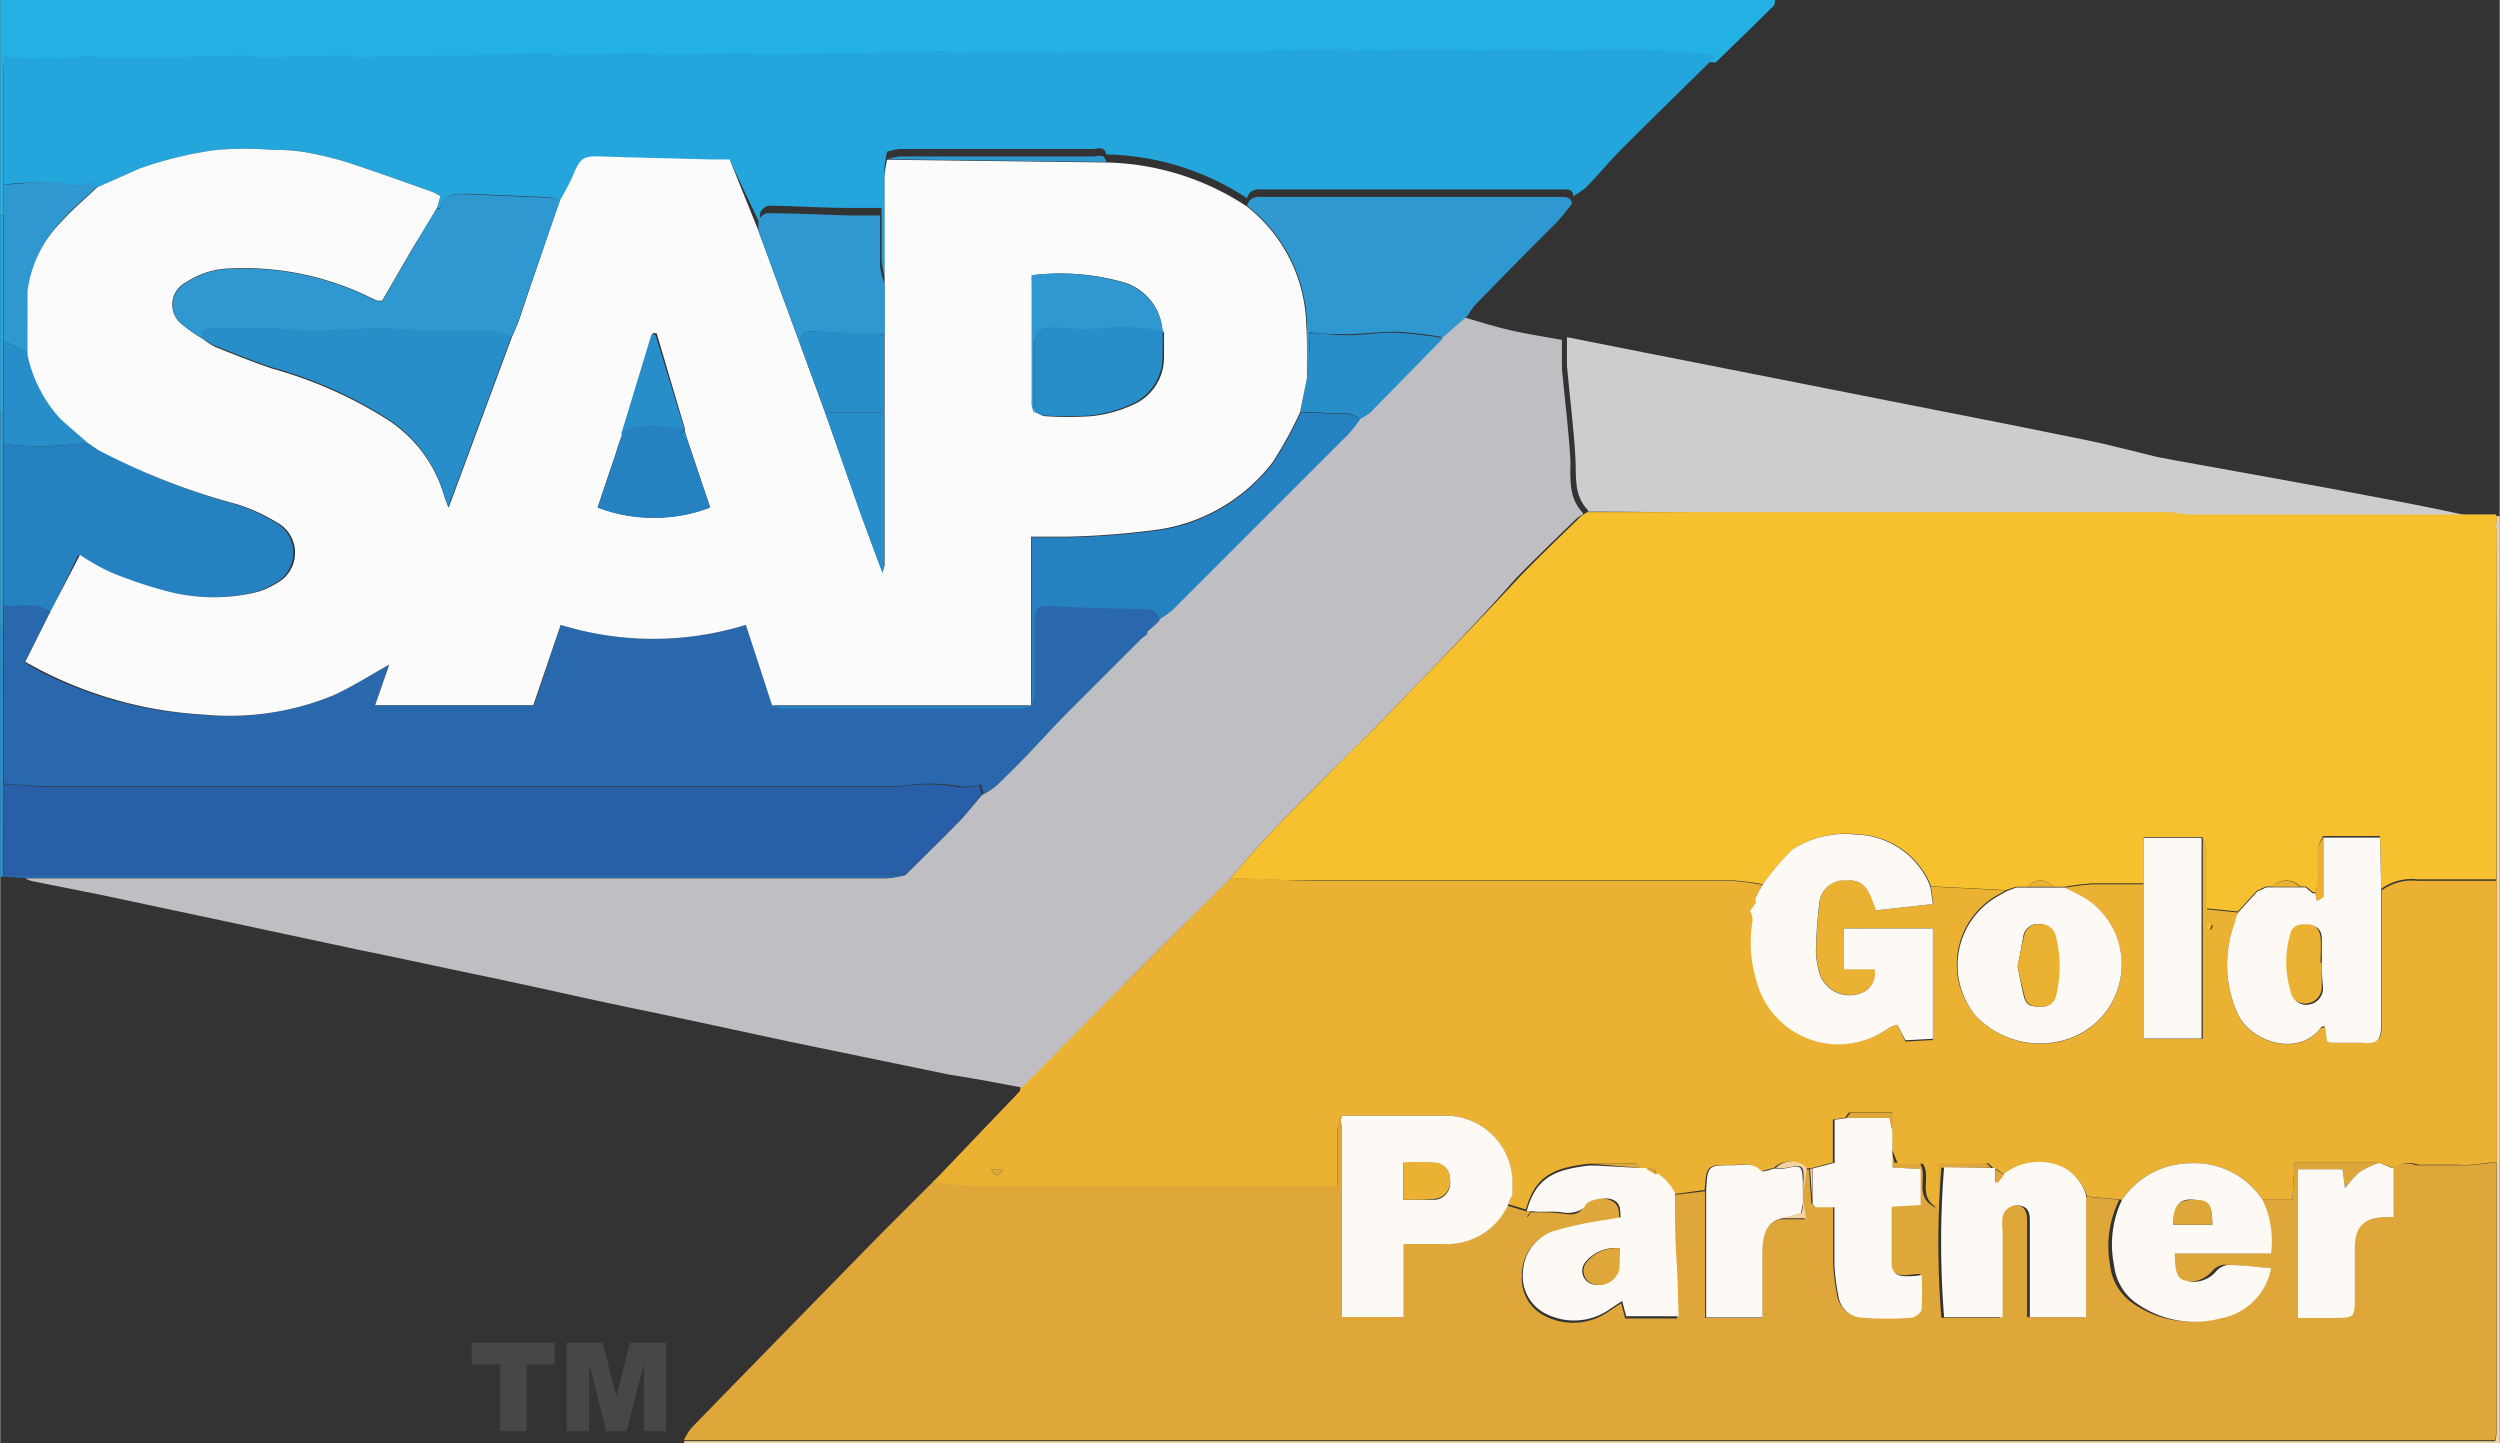 <svg xmlns="http://www.w3.org/2000/svg" width="35.28mm" height="20.37mm" viewBox="0 0 100 57.75">
  <rect x="0" y="0" width="100" height="57.75" fill="#333333" stroke="none"/>
  <g id="Capa_2" data-name="Capa 2">
    <g id="Capa_1-2" data-name="Capa 1">
      <g>
        <g>
          <path d="M71,0c0,.09,0,.22-.1.28-.75.75-1.51,1.48-2.27,2.22l-3.14-.24c-.06,0-.13,0-.19,0l-3.19.06c-.06,0-.12-.06-.18-.06s-.41,0-.61,0l-3.2.07S58,2.3,58,2.29h-.62l-3.19.08c-.08,0-.16-.08-.24-.08a5,5,0,0,0-.55,0l-3.2.09s-.11,0-.17,0l-.68,0-3.19.06c-.06,0-.12-.06-.18-.06s-.41,0-.61,0l-3.2.07c-.06,0-.11-.06-.17-.07h-.62l-3.19.08c-.08,0-.16-.08-.24-.08a5,5,0,0,0-.55,0l-3.2.09c-.06,0-.11,0-.17,0l-.68,0-3.19.06c-.06,0-.12-.06-.18-.06s-.41,0-.61,0l-3.2.07c-.06,0-.11-.06-.17-.07h-.62l-3.19.08c-.08,0-.16-.08-.24-.08a5.19,5.19,0,0,0-.56,0l-3.19.09c-.06,0-.12,0-.17,0l-.68,0-3.19.06c-.06,0-.12-.06-.18-.06s-.41,0-.61,0l-3.2.07c-.06,0-.11-.06-.17-.07H9.33l-3.19.08s-.08,0-.12,0H4a2.68,2.68,0,0,0-.55-.05,15.36,15.36,0,0,1-3.32,0V8.62H0V0Z" style="fill: #23b0e3"/>
          <path d="M99.86,20.65l.14,0V57.75H27.37a.1.1,0,0,1,0-.09c.27,0,.54,0,.81,0H99.82a1.73,1.73,0,0,0,.05-.31c0-3.6,0-7.21,0-10.81V35.25c0-2.25,0-4.49,0-6.74C99.87,25.89,99.86,23.27,99.86,20.65Z" style="fill: #f2d4a3"/>
          <path d="M.13,35.08l-.13,0V25H.12V35S.13,35.05.13,35.08Z" style="fill: #278eca"/>
          <path d="M.12,25H0V16.5H.12V25Z" style="fill: #2f98d1"/>
          <path d="M.12,16.5H0V8.62H.12V16.5Z" style="fill: #24a5dc"/>
          <path d="M99.86,46.5c0,3.6,0,7.21,0,10.81a1.73,1.73,0,0,1-.05.31H28.16c-.27,0-.54,0-.81,0a2.48,2.48,0,0,1,.31-.5q3.77-3.87,7.54-7.72l2.1-2.1c.65,0,1.29.15,1.93.15,4.54,0,9.07,0,13.6,0,.2,0,.4,0,.67,0,0-.78,0-1.53,0-2.27a2.38,2.38,0,0,1,.15-.55c0,.11,0,.21,0,.31v7.3c0,.14,0,.28,0,.43h2.46V51.2c0-.47,0-.93,0-1.44h1.54a2.7,2.7,0,0,0,2.63-1.53l.73.22h0l.1.25.12-.2c.41,0,.84,0,1.24.05s.67.1.9-.3.8-.35,1.09-.21.32.39.3.7l-.56.1a14.79,14.79,0,0,0-2,.42A1.79,1.79,0,0,0,60.88,51a1.67,1.67,0,0,0,1,1.69,2.48,2.48,0,0,0,2.54-.27l.43-.28.16.61h2.08c0-.8-.07-1.56-.09-2.32s0-1.75-.06-2.62l1.27-.15v5.07h2.28v-.64c0-.69,0-1.38,0-2.06,0-.52.1-1.05.71-1.25h1l-.1-.63v-.47l.1-.89.17,0,.09,1.35h0l.12.12.75,0c0,.8,0,1.53,0,2.25a8.12,8.12,0,0,0,.16,1.29,1,1,0,0,0,1,.88,12.29,12.29,0,0,0,1.92,0c.15,0,.4-.21.41-.34a12.41,12.41,0,0,0,0-1.37c-.27,0-.46.05-.64.05-.34,0-.56-.16-.56-.52,0-.74,0-1.48,0-2.26l1.16-.07V46.77l-1.13-.06V46l.14.52h1c.37.55-.27,1.34.63,1.79V46.5c.7,0,1.32,0,1.94,0,.1,0,.2.15.3.22h-2a37.79,37.79,0,0,0,0,6H80V49.25a2.5,2.5,0,0,1,0-.55.57.57,0,0,1,.64-.47c.37,0,.44.28.45.56,0,1.07,0,2.13,0,3.19,0,.24,0,.48,0,.72h2.29V47.87l1.4.13a4.14,4.14,0,0,0-.37,2.61,2.13,2.13,0,0,0,1,1.59,4,4,0,0,0,3.28.53,2.49,2.49,0,0,0,2-2c-.57-.05-1.15-.12-1.73-.13a.74.74,0,0,0-.48.27,1.17,1.17,0,0,1-1.23.35c-.34-.12-.46-.41-.41-1.08h3.87A3.82,3.82,0,0,0,90.51,48h1.2l.08-1.48h3.38a4.29,4.29,0,0,0-.78.37,4,4,0,0,0-.58.66l-.1-.77H91.92v5.95h1.29c.9,0,.9,0,.9-.86,0-.67,0-1.34,0-2,0-.87.44-1.23,1.31-1.18h.24a.43.43,0,0,0,0-.13l0-1.81a1.1,1.1,0,0,1,1-.13c.07,0,.17,0,.25,0h1.21c.21,0,.42,0,.62,0S99.53,46.54,99.86,46.5Z" style="fill: #dfa639"/>
          <path d="M95.17,46.52H91.79L91.71,48h-1.2a3.27,3.27,0,0,0-2.9-1.46A3.33,3.33,0,0,0,84.89,48l-1.4-.13a1.9,1.9,0,0,0-1-1.15,2.3,2.3,0,0,0-2.28.3l-.35-.26s0,0-.07,0-.2-.22-.3-.22c-.62,0-1.24,0-1.94,0v1.81c-.9-.45-.26-1.24-.63-1.79h-1L75.69,46v-.78l0-.71c-.61,0-1.16,0-1.7,0-.06,0-.12.13-.18.21l-.49.07v1.72l-.88.23-.08,0-.17,0a.86.86,0,0,0-1.24,0c-.19,0-.49.17-.56.09-.34-.35-.74-.21-1.12-.22-1,0-1,0-1.08,1L67,47.77h0l-.14-.25h0l-.13-.15-.1-.12L66.34,47a.1.1,0,0,1-.09,0c0-.29-.22-.24-.4-.23l-.23,0c-.05-.07-.11-.21-.16-.21-.56,0-1.13,0-1.69,0l-.23,0c-1.4.17-2.13.48-2.5,1.83l-.73-.22L60.4,48l.09-.18c0-.15,0-.29,0-.43a2.68,2.68,0,0,0-2.84-2.75c-1.33,0-2.65,0-4,0a2.38,2.38,0,0,0-.15.55c0,.74,0,1.49,0,2.27-.27,0-.47,0-.67,0-4.53,0-9.06,0-13.6,0-.64,0-1.28-.1-1.93-.15a.18.18,0,0,1,.08-.09l.12-.12.13-.13.12-.13,3-3.14c.05,0,.05-.15.08-.22L45,39.33c1.4-1.41,2.81-2.8,4.21-4.2,1.14,0,2.27.11,3.41.11,5.53,0,11,0,16.58,0a9.14,9.14,0,0,1,1.28.16l-.13.33-.09.18,0,.2-.22.31a.94.94,0,0,1,.1.38,5.15,5.15,0,0,0,.13,2.34,3.4,3.4,0,0,0,5.27,2A1.14,1.14,0,0,1,75.9,41l.32.67,1.1-.06V37.15H73.75v1.62H75a.84.84,0,0,1-.51.94,1.27,1.27,0,0,1-1.75-1,3.21,3.21,0,0,1-.09-.61,18.82,18.82,0,0,1,.14-2,1,1,0,0,1,1-.89c.61,0,.86.15,1.11.78l.17.43,2.27-.25-.1-.7,3,.15-.47.27A3.18,3.18,0,0,0,79,40.6a3.54,3.54,0,0,0,3.89.92A3.14,3.14,0,0,0,83.49,36c-.29-.18-.6-.32-.9-.48a10,10,0,0,1,1.1-.14c.69,0,1.37,0,2.06,0v6.18h2.37v-.74c0-1.78,0-3.57,0-5.36,0-.64,0-1.28,0-1.93a2.26,2.26,0,0,1,.17.6c0,.78,0,1.55,0,2.25l1.25.13c0,.12-.09.23-.12.35a4.78,4.78,0,0,0,.13,3.78c.58,1.11,2.43,1.64,3.29.49,0,0,.11,0,.16-.06l.11.59a.87.87,0,0,0,.15.06c.4,0,.8,0,1.19,0,.65,0,.84,0,.83-.85,0-1.75,0-3.5,0-5.25a2.07,2.07,0,0,1,1.43-.38c1.06,0,2.11,0,3.17,0V46.5c-.33,0-.66.08-1,.1s-.41,0-.62,0H97c-.08,0-.18,0-.25,0a1.1,1.1,0,0,0-1,.13Zm-55.53.28c.23.3.23.3.47,0Zm48.69-9.94a.76.76,0,0,0,0,.25s.07.06.11.09a.48.48,0,0,0,.08-.18S88.41,37,88.33,36.86Z" style="fill: #eab133"/>
          <path d="M49.22,35.13c-1.4,1.4-2.81,2.79-4.21,4.2l-4.14,4.18C39.92,43.33,39,43.15,38,43l-6.45-1.33c-2-.43-4.06-.88-6.09-1.3S21.23,39.44,19.1,39c-1.59-.33-3.17-.68-4.76-1L9.1,36.88,4.16,35.83l-2.9-.58A1.36,1.36,0,0,1,1,35.14l.75,0H35.45a3.9,3.9,0,0,0,.76-.13c.72-.71,1.44-1.42,2.15-2.14.32-.34.61-.71.91-1.06a3.56,3.56,0,0,0,.5-.32c.47-.45.92-.9,1.37-1.37s1-1.05,1.48-1.56l3-3,.2-.15a.19.19,0,0,0,0-.1l.2-.16,0,0,.23-.22a.19.19,0,0,0,0-.1,3.64,3.64,0,0,0,.49-.36l7-7a6.15,6.15,0,0,0,.5-.62,2.8,2.8,0,0,0,.4-.27l2.94-3,1-.88c.58.17,1.16.35,1.74.49s1.44.28,2.16.41c0,.38,0,.76,0,1.14.11,1.23.27,2.46.34,3.69,0,.74-.08,1.49.5,2.09,0,0,0,0,0,.06a2.13,2.13,0,0,0-.25.16c-.83.81-1.67,1.61-2.48,2.45C59,25,57.22,26.82,55.43,28.68c-.69.72-1.41,1.41-2.12,2.12s-1.65,1.65-2.46,2.5C50.29,33.89,49.76,34.51,49.22,35.13Z" style="fill: #bfbfc3"/>
          <path d="M36.21,35a3.9,3.9,0,0,1-.76.13H1.73l-.75,0-.85-.06s0-.06,0-.08H36.21Z" style="fill: #2a68ad"/>
          <path d="M37.75,46.87l-.12.13Z" style="fill: #dfa639"/>
          <path d="M37.5,47.13l-.12.12Z" style="fill: #dfa639"/>
          <path d="M86.71,21c-7.73,0-15.3-.53-23-.53l-.19,0s0,0,0-.06c-.58-.6-.46-1.35-.5-2.09-.07-1.23-.23-2.46-.34-3.69,0-.38,0-.76,0-1.14l3.08.61,5.07,1,6.53,1.29q3.09.6,6.16,1.23c.93.19,1.84.44,2.76.66.48.12,13.65,2.38,13.78,2.74s-4.43-.23-4.43,0S86.76,20.84,86.71,21Z" style="fill: #cdcdd0"/>
          <path d="M49.22,35.13c.54-.62,1.07-1.24,1.63-1.83.81-.85,1.64-1.67,2.46-2.5s1.43-1.4,2.12-2.12C57.22,26.82,59,25,60.77,23.1c.81-.84,1.65-1.64,2.48-2.45a2.13,2.13,0,0,1,.25-.16l.19,0H86.86a5,5,0,0,0,.66.09H98.8c.35,0,.71,0,1.06,0,0,2.62,0,5.24,0,7.86,0,2.25,0,4.49,0,6.74-1.06,0-2.11,0-3.17,0a2.07,2.07,0,0,0-1.43.38l-.05-2.11H92.94a1.36,1.36,0,0,0-.18.39c0,.43,0,.86,0,1.29a3.48,3.48,0,0,1-.12.56.16.16,0,0,1-.12,0l-.27-.22-.23,0a.78.78,0,0,0-1.13,0l-.25,0-.36.17-.76.83-1.25-.13c0-.7,0-1.47,0-2.25a2.26,2.26,0,0,0-.17-.6H85.75v1.85c-.69,0-1.37,0-2.06,0a10,10,0,0,0-1.1.14l-.47,0a.62.62,0,0,0-1,0l-.48,0-.39.13h0l-3-.15a3.28,3.28,0,0,0-3-2.08,3.8,3.8,0,0,0-2.53.61,10.07,10.07,0,0,0-1.2,1.39,9.14,9.14,0,0,0-1.28-.16c-5.53,0-11,0-16.58,0C51.49,35.24,50.36,35.17,49.22,35.13Z" style="fill: #f6c02e"/>
          <path d="M.13,7.38V2.25a15.36,15.36,0,0,0,3.32,0A2.68,2.68,0,0,1,4,2.31H6s.08,0,.12,0l3.19-.08H10c.06,0,.11.07.17.07l3.2-.07c.2,0,.41,0,.61,0s.12.06.18.06l3.19-.06.68,0c.05,0,.11,0,.17,0l3.19-.09a5.19,5.19,0,0,1,.56,0c.08,0,.16.08.24.08l3.19-.08H26c.06,0,.11.07.17.07l3.2-.07c.2,0,.41,0,.61,0s.12.06.18.06l3.19-.06.68,0c.06,0,.11,0,.17,0l3.2-.09a5,5,0,0,1,.55,0c.08,0,.16.08.24.08l3.19-.08H42c.06,0,.11.07.17.07l3.2-.07c.2,0,.41,0,.61,0s.12.06.18.06l3.19-.06.68,0c.06,0,.12,0,.17,0l3.2-.09a5,5,0,0,1,.55,0c.08,0,.16.08.24.08l3.19-.08H58c.06,0,.12.07.17.07l3.2-.07c.2,0,.41,0,.61,0s.12.06.18.06l3.19-.06c.06,0,.13,0,.19,0l3.14.24c-1.24,1.23-2.49,2.44-3.72,3.67-.53.53-1,1.1-1.53,1.64a3.65,3.65,0,0,1-.5.34c0-.31-.25-.27-.45-.27H50.7c-.32,0-.69-.08-.82.35a10.58,10.58,0,0,0-5.63-1.75c-.07-.36-.36-.22-.55-.22H36a2.55,2.55,0,0,0-.52.11,5,5,0,0,0-.1.66c0,1.45,0,2.9,0,4.35a4.46,4.46,0,0,1-.12-.7c0-.68,0-1.35,0-2.06-.49,0-.86,0-1.23,0-1.1,0-2.19-.08-3.29-.09a.49.49,0,0,0-.33.27,1.32,1.32,0,0,0,0,.49L29.18,6.4H28.5c-1.48,0-3-.07-4.45-.12-.72,0-.85.06-1.13.74a9.48,9.48,0,0,1-.52,1,2.75,2.75,0,0,0-.47-.13l-3.1-.13c-.52,0-1-.1-1.25.57,0,0-.07,0-.11,0l.14-.48a3.08,3.08,0,0,0-.29-.16c-1.15-.41-2.3-.82-3.45-1.2a14,14,0,0,0-1.67-.4A6.94,6.94,0,0,0,10.91,6,13.18,13.18,0,0,0,8.64,6a14.91,14.91,0,0,0-3.08.76C5,7,4.43,7.25,3.87,7.5l-.1-.21c-.64.3-1.26,0-1.89,0S.71,7.33.13,7.38Z" style="fill: #24a5dc"/>
          <path d="M49.88,8.23c.13-.43.5-.35.82-.35H62.43c.2,0,.43,0,.45.27a9.46,9.46,0,0,1-.64.78C61.16,10,60.07,11.11,59,12.21a2.16,2.16,0,0,0-.27.4l-1,.88a17.19,17.19,0,0,0-1.88-.22c-.65,0-1.29.09-1.94.1-.49,0-1,0-1.53-.08,0,.28,0,.55,0,.81s-.07.69-.1,1c0-.73,0-1.45,0-2.18A6.2,6.2,0,0,0,49.88,8.23Z" style="fill: #2f98d1"/>
          <path d="M.13,7.38c.58,0,1.16-.11,1.75-.12s1.25.33,1.89,0l.1.21c-.47.46-1,.87-1.41,1.36A4.79,4.79,0,0,0,1.13,11.6c-.06.84,0,1.69,0,2.53l-1-.5V7.38Z" style="fill: #2f98d1"/>
          <path d="M45.89,25.27a.19.19,0,0,1,0,.1l-.2.15-3,3c-.51.51-1,1.05-1.48,1.56s-.9.92-1.37,1.37a3.56,3.56,0,0,1-.5.32l-.1-.39a2.28,2.28,0,0,1-.83.08,6.78,6.78,0,0,0-2.42,0H2c-.62,0-1.24-.07-1.86-.11V24.25c.61.07,1.28-.27,1.83.26l-1,2,.57.33A16.23,16.23,0,0,0,8.13,28.6a10.89,10.89,0,0,0,5.14-.76c.76-.34,1.47-.8,2.26-1.24L15,28.22h6.36L22.42,25a12.56,12.56,0,0,0,7.41,0l1.05,3.2a2,2,0,0,0,.5.13h9.36a2.36,2.36,0,0,0,.51-.12h0a3.9,3.9,0,0,0,.13-.57c0-1,0-1.91,0-2.87,0-.5.1-.58.58-.56,1.25.05,2.5.1,3.76.11.33,0,.55.09.66.41a.19.19,0,0,1,0,.1l-.23.22,0,0Z" style="fill: #2a68ad"/>
          <path d="M.13,31.38c.62,0,1.24.11,1.86.11H35.92a6.78,6.78,0,0,1,2.42,0,2.28,2.28,0,0,0,.83-.08l.1.39c-.3.35-.59.72-.91,1.06-.71.72-1.43,1.43-2.15,2.14H.14Z" style="fill: #295fa8"/>
          <path d="M2,24.51C1.41,24,.74,24.32.13,24.25v-6.5a11.75,11.75,0,0,0,1.32.11c.69,0,1.39-.08,2.08-.13a.11.11,0,0,1,.09.05l.29.2a27,27,0,0,0,5.48,2.19,7.33,7.33,0,0,1,1.59.72,1.38,1.38,0,0,1,0,2.45,3,3,0,0,1-1,.4,7.41,7.41,0,0,1-3.28-.06,17.5,17.5,0,0,1-2.41-.81,9.23,9.23,0,0,1-1.17-.67Z" style="fill: #2681c1"/>
          <path d="M3.53,17.73c-.69.05-1.39.12-2.08.13a11.75,11.75,0,0,1-1.32-.11V13.63l1,.5A5.41,5.41,0,0,0,2.4,16.69C2.75,17.06,3.15,17.38,3.53,17.73Z" style="fill: #278eca"/>
          <path d="M53.66,44.64c1.33,0,2.65,0,4,0a2.68,2.68,0,0,1,2.84,2.75c0,.14,0,.28,0,.43L60.4,48l-.09.24a2.7,2.7,0,0,1-2.63,1.53H56.14c0,.51,0,1,0,1.44v1.48H53.66c0-.15,0-.29,0-.43V45C53.62,44.85,53.65,44.75,53.66,44.64ZM56.13,48c.46,0,.89,0,1.31,0A.68.68,0,0,0,58,47.2a.64.64,0,0,0-.6-.67,8.93,8.93,0,0,0-1.27,0Z" style="fill: #fdfaf5"/>
          <path d="M79.75,46.73s0,0,.07,0v.54l.11,0,.24-.31a2.3,2.3,0,0,1,2.28-.3,1.9,1.9,0,0,1,1,1.15V52.7H81.2c0-.24,0-.48,0-.72,0-1.06,0-2.12,0-3.19,0-.28-.08-.53-.45-.56a.57.57,0,0,0-.64.47,2.5,2.5,0,0,0,0,.55V52.7H77.77a37.79,37.79,0,0,1,0-6Z" style="fill: #fdfaf5"/>
          <path d="M65.62,46.73l.23,0,.4.23a.1.1,0,0,0,.09,0l.29.24.1.12.13.15h0l.14.25h0c0,.87,0,1.74.06,2.62s.06,1.52.09,2.32H65.05l-.16-.61-.43.28a2.48,2.48,0,0,1-2.54.27,1.67,1.67,0,0,1-1-1.69,1.79,1.79,0,0,1,1.34-1.69,14.79,14.79,0,0,1,2-.42l.56-.1c0-.31,0-.57-.3-.7s-1,0-1.09.21-.52.37-.9.3-.83,0-1.24-.05l-.22,0h0c.37-1.35,1.1-1.66,2.5-1.83l.23,0Zm-.84,3.21a1.53,1.53,0,0,0-1.38.58.55.55,0,0,0,.22.83.83.83,0,0,0,1.11-.57A6.9,6.9,0,0,0,64.78,49.94Z" style="fill: #fdfaf5"/>
          <path d="M84.89,48a3.33,3.33,0,0,1,2.72-1.46A3.27,3.27,0,0,1,90.51,48a3.82,3.82,0,0,1,.34,2.15H87c0,.67.07,1,.41,1.08a1.17,1.17,0,0,0,1.23-.35.74.74,0,0,1,.48-.27c.58,0,1.16.08,1.73.13a2.49,2.49,0,0,1-2,2,4,4,0,0,1-3.28-.53,2.13,2.13,0,0,1-1-1.59A4.14,4.14,0,0,1,84.89,48Zm2,1H88.5c0-.76-.15-.94-.72-1S87,48.17,86.93,49Z" style="fill: #fdfaf5"/>
          <path d="M75.7,45.22v1.49l1.13.06v1.44l-1.16.07c0,.78,0,1.52,0,2.26,0,.36.22.52.56.52.18,0,.37,0,.64-.05a12.41,12.41,0,0,1,0,1.37c0,.13-.26.33-.41.34a12.29,12.29,0,0,1-1.92,0,1,1,0,0,1-1-.88,8.12,8.12,0,0,1-.16-1.29c0-.72,0-1.45,0-2.25l-.75,0-.12-.12h0V46.75l.88-.23V44.8l.49-.07h1.71Z" style="fill: #fdfaf5"/>
          <path d="M68.25,47.62c.06-1,.06-1,1.08-1,.38,0,.78-.13,1.12.22.07.08.37-.06.56-.09a2.31,2.31,0,0,0,.37,0c.71-.14.71-.14.74.6a3,3,0,0,0,0,.31v.47l-.08.42-.83.21c-.61.2-.68.73-.71,1.25,0,.68,0,1.37,0,2.06v.64H68.25Z" style="fill: #fdfaf5"/>
          <path d="M95.17,46.52l.58.23,0,1.81a.43.43,0,0,1,0,.13h-.24c-.87,0-1.28.31-1.31,1.18,0,.66,0,1.33,0,2,0,.86,0,.86-.9.86H91.92V46.78h1.79l.1.77a4,4,0,0,1,.58-.66A4.29,4.29,0,0,1,95.17,46.52Z" style="fill: #fdfaf5"/>
          <path d="M72.15,47.64a3,3,0,0,1,0-.31c0-.74,0-.74-.74-.6a2.31,2.31,0,0,1-.37,0,.86.86,0,0,1,1.24,0Z" style="fill: #f2d4a3"/>
          <path d="M71.24,48.74l.83-.21.08-.42.1.63Z" style="fill: #f2d4a3"/>
          <path d="M72.5,46.75v1.37l-.09-1.35Z" style="fill: #f2d4a3"/>
          <path d="M61,48.46l.22,0-.12.2Z" style="fill: #eab133"/>
          <path d="M72.51,48.12l.12.12Z" style="fill: #f2d4a3"/>
          <path d="M70.49,35.42A10.07,10.07,0,0,1,71.69,34a3.8,3.8,0,0,1,2.53-.61,3.28,3.28,0,0,1,3,2.08l.1.7-2.27.25L74.89,36c-.25-.63-.5-.81-1.11-.78a1,1,0,0,0-1,.89,18.82,18.82,0,0,0-.14,2,3.21,3.21,0,0,0,.09.61,1.27,1.27,0,0,0,1.75,1,.84.84,0,0,0,.51-.94H73.75V37.15h3.57v4.41l-1.1.06L75.9,41a1.14,1.14,0,0,0-.39.16,3.4,3.4,0,0,1-5.27-2,5.15,5.15,0,0,1-.13-2.34.94.94,0,0,0-.1-.38l.22-.31,0-.2.09-.18Z" style="fill: #fdfaf5"/>
          <path d="M92.5,35.73a.16.16,0,0,0,.12,0l.07.3.25-.15V33.51h2.27l.05,2.11c0,1.75,0,3.5,0,5.25,0,.86-.18.89-.83.85-.39,0-.79,0-1.19,0a.87.87,0,0,1-.15-.06L93,41.06s-.13,0-.16.06c-.86,1.15-2.71.62-3.29-.49a4.78,4.78,0,0,1-.13-3.78c0-.12.08-.23.12-.35l.76-.83.36-.17.25,0H92l.23,0Zm.38,2.82h0c0-.35,0-.7,0-1s-.15-.51-.5-.52-.59,0-.7.35a4,4,0,0,0,0,2.32.58.58,0,0,0,.69.49.66.66,0,0,0,.56-.65C92.9,39.18,92.88,38.86,92.88,38.55Z" style="fill: #fdfaf5"/>
          <path d="M80.65,35.51l.48,0h1l.47,0c.3.16.61.3.9.48a3.14,3.14,0,0,1-.62,5.52A3.54,3.54,0,0,1,79,40.6a3.18,3.18,0,0,1,.81-4.68l.47-.27h0Zm.06,3.16c.09.42.15.83.26,1.23s.4.37.71.37a.53.53,0,0,0,.54-.43,4.88,4.88,0,0,0,0-2.34.6.6,0,0,0-.6-.52.58.58,0,0,0-.67.42C80.87,37.82,80.8,38.24,80.71,38.67Z" style="fill: #fdfaf5"/>
          <path d="M85.75,35.37V33.52h2.32c0,.65,0,1.29,0,1.93,0,1.79,0,3.58,0,5.36v.74H85.75Z" style="fill: #fdfaf5"/>
          <path d="M75.7,45.22l-.12-.49H73.87c.06-.08.12-.21.18-.21.54,0,1.09,0,1.7,0Z" style="fill: #dfa639"/>
          <path d="M65.62,46.73l-1.85-.16c.56,0,1.13,0,1.69,0C65.51,46.52,65.57,46.66,65.62,46.73Z" style="fill: #dfa639"/>
          <path d="M39.64,46.8h.47C39.87,47.1,39.87,47.1,39.64,46.8Z" style="fill: #dfa639"/>
          <path d="M80.17,47l-.24.31-.11,0v-.54Z" style="fill: #dfa639"/>
          <path d="M88.33,36.86c.08.09.15.13.14.16a.48.48,0,0,1-.08.18s-.11-.06-.11-.09A.76.76,0,0,1,88.33,36.86Z" style="fill: #f6c02e"/>
          <path d="M66.25,47l-.4-.23C66,46.75,66.23,46.7,66.25,47Z" style="fill: #dfa639"/>
          <path d="M66.63,47.25,66.34,47Z" style="fill: #dfa639"/>
          <path d="M70.23,36.13l-.22.31Z" style="fill: #f6c02e"/>
          <path d="M67,47.76l-.14-.25Z" style="fill: #dfa639"/>
          <path d="M66.86,47.52l-.13-.15Z" style="fill: #dfa639"/>
          <path d="M60.4,48l.09-.18Z" style="fill: #dfa639"/>
          <path d="M70.36,35.75l-.09.18Z" style="fill: #f6c02e"/>
          <path d="M46.39,24.77c-.11-.32-.33-.4-.66-.41-1.26,0-2.51-.06-3.76-.11-.48,0-.58.06-.58.56,0,1,0,1.91,0,2.87a3.9,3.9,0,0,1-.13.57V21.5c.58,0,1,0,1.49,0a32.38,32.38,0,0,0,3.42-.26,7.06,7.06,0,0,0,4.75-2.71,15.69,15.69,0,0,0,1.1-2,4.41,4.41,0,0,1,.89,0c.49.11,1.05-.15,1.49.26a6.15,6.15,0,0,1-.5.62l-7,7A3.64,3.64,0,0,1,46.39,24.77Z" style="fill: #2681c1"/>
          <path d="M54.39,16.77c-.44-.41-1-.15-1.49-.26a4.41,4.41,0,0,0-.89,0l.27-1.37c0-.34.07-.69.1-1s0-.53,0-.81c.56,0,1,.09,1.53.08.65,0,1.29-.12,1.94-.1a17.19,17.19,0,0,1,1.88.22l-2.94,3A2.8,2.8,0,0,1,54.39,16.77Z" style="fill: #278eca"/>
          <path d="M46.11,25.09l.23-.22Z" style="fill: #2681c1"/>
          <path d="M45.89,25.27l.2-.16Z" style="fill: #2681c1"/>
          <path d="M45.64,25.52l.2-.15Z" style="fill: #2681c1"/>
          <path d="M92.94,33.51V35.9l-.25.15-.07-.3a3.48,3.48,0,0,0,.12-.56c0-.43,0-.86,0-1.29A1.36,1.36,0,0,1,92.94,33.51Z" style="fill: #eab133"/>
          <path d="M92,35.48H90.87A.78.78,0,0,1,92,35.48Z" style="fill: #eab133"/>
          <path d="M82.12,35.48h-1A.62.62,0,0,1,82.12,35.48Z" style="fill: #eab133"/>
          <path d="M92.5,35.73l-.27-.22Z" style="fill: #eab133"/>
          <path d="M90.62,35.5l-.36.17Z" style="fill: #eab133"/>
          <path d="M80.65,35.51l-.39.13Z" style="fill: #eab133"/>
          <path d="M52.28,15.13,52,16.5a15.69,15.69,0,0,1-1.1,2,7.06,7.06,0,0,1-4.75,2.71,32.38,32.38,0,0,1-3.42.26c-.45,0-.91,0-1.49,0v6.75H30.88L29.83,25a12.56,12.56,0,0,1-7.41,0l-1.09,3.21H15l.56-1.62c-.79.44-1.5.9-2.26,1.24a10.89,10.89,0,0,1-5.14.76,16.23,16.23,0,0,1-6.57-1.79L1,26.48l1-2L3.19,22.2a9.23,9.23,0,0,0,1.17.67,17.5,17.5,0,0,0,2.41.81,7.41,7.41,0,0,0,3.28.06,3,3,0,0,0,1-.4,1.38,1.38,0,0,0,0-2.45,7.33,7.33,0,0,0-1.59-.72A27,27,0,0,1,3.91,18l-.29-.2a.11.11,0,0,0-.09-.05c-.38-.35-.78-.67-1.13-1a5.41,5.41,0,0,1-1.31-2.56c0-.84,0-1.69,0-2.53A4.79,4.79,0,0,1,2.46,8.86c.43-.49.94-.9,1.41-1.36C4.43,7.25,5,7,5.56,6.75A14.91,14.91,0,0,1,8.64,6a13.18,13.18,0,0,1,2.27,0,6.94,6.94,0,0,1,1.29.09,14,14,0,0,1,1.67.4c1.15.38,2.3.79,3.45,1.2a3.08,3.08,0,0,1,.29.16l-.14.48c-.29.48-.59,1-.87,1.43-.45.76-.89,1.53-1.32,2.27l-.2,0-.28-.13a11.45,11.45,0,0,0-5.61-1.16,3.29,3.29,0,0,0-1.75.55A1,1,0,0,0,7.3,13a5.82,5.82,0,0,0,.81.56,2.78,2.78,0,0,0,.51.33c.75.3,1.5.6,2.27.86a17.32,17.32,0,0,1,4.54,2,5.44,5.44,0,0,1,2.34,3.12,4.37,4.37,0,0,0,.17.44l2.52-6.8c.1-.23.2-.45.29-.69.18-.52.35-1.05.53-1.57C21.66,10.16,22,9.09,22.4,8a9.48,9.48,0,0,0,.52-1c.28-.68.41-.77,1.13-.74,1.48.05,3,.08,4.45.12h.68l1.17,2.89L32,13.77l1,2.73,1.41,4c.28.77.57,1.54.9,2.43,0-.2.07-.25.07-.3,0-3.08,0-6.15,0-9.23v-2c0-1.45,0-2.9,0-4.35a5,5,0,0,1,.1-.66l8.75.11a10.58,10.58,0,0,1,5.63,1.75A6.2,6.2,0,0,1,52.25,13C52.3,13.68,52.27,14.4,52.28,15.13ZM24.75,17.75h0l-.12.38L23.9,20.3a6.34,6.34,0,0,0,4.5,0l-.9-2.68-.12-.39a.14.14,0,0,0,0-.11l-1.12-3.79-.16,0L24.9,17.25a.14.14,0,0,0,0,.12Zm21.75-4.5A2.18,2.18,0,0,0,45,11.31a9.08,9.08,0,0,0-3.67-.3,2.51,2.51,0,0,0,0,.3v4.86a1.62,1.62,0,0,0,.1.34c.12,0,.24.14.37.14a12.67,12.67,0,0,0,1.85,0,5.24,5.24,0,0,0,1.66-.45,2.06,2.06,0,0,0,1.25-1.91v-.9A.11.11,0,0,0,46.5,13.25Z" style="fill: #fcfbfb"/>
          <path d="M8.11,13.55A5.82,5.82,0,0,1,7.3,13a1,1,0,0,1,.14-1.69,3.29,3.29,0,0,1,1.75-.55,11.45,11.45,0,0,1,5.61,1.16l.28.13.2,0c.43-.74.87-1.51,1.32-2.27.28-.48.58-1,.87-1.43,0,0,.1,0,.11,0,.2-.67.73-.59,1.25-.57l3.1.13A2.75,2.75,0,0,1,22.4,8c-.37,1.08-.74,2.15-1.12,3.22-.18.52-.35,1-.53,1.57-.09.24-.19.46-.29.69a4.45,4.45,0,0,0-.94-.23c-.79,0-1.58,0-2.37,0s-1.36-.1-2-.1c-.9,0-1.79.1-2.69.1-.66,0-1.31-.09-2-.11s-1.27,0-1.9,0C8.22,13.11,8.09,13.24,8.11,13.55Z" style="fill: #2f98d1"/>
          <path d="M35.38,11.38v2h-.12c-.92,0-1.85-.09-2.78-.11a.42.42,0,0,0-.48.5L30.35,9.29a1.32,1.32,0,0,1,0-.49.49.49,0,0,1,.33-.27c1.1,0,2.19.06,3.29.09.37,0,.74,0,1.23,0,0,.71,0,1.38,0,2.06A4.46,4.46,0,0,0,35.38,11.38Z" style="fill: #2f98d1"/>
          <path d="M44.25,6.48,35.5,6.37A2.55,2.55,0,0,1,36,6.26H43.7C43.89,6.26,44.18,6.12,44.25,6.48Z" style="fill: #2f98d1"/>
          <path d="M30.88,28.24H41.25a2.36,2.36,0,0,1-.51.12H31.38A2,2,0,0,1,30.88,28.24Z" style="fill: #2681c1"/>
          <path d="M3.62,17.78l.29.2Z" style="fill: #278eca"/>
          <path d="M56.13,48V46.51a8.93,8.93,0,0,1,1.27,0,.64.64,0,0,1,.6.67.68.68,0,0,1-.56.78C57,48,56.59,48,56.13,48Z" style="fill: #eab133"/>
          <path d="M64.78,49.94a6.9,6.9,0,0,1,0,.84.83.83,0,0,1-1.11.57.55.55,0,0,1-.22-.83A1.53,1.53,0,0,1,64.78,49.94Z" style="fill: #dfa639"/>
          <path d="M86.93,49c0-.78.22-1,.85-1s.72.2.72,1Z" style="fill: #dfa639"/>
          <path d="M92.88,38.55c0,.31,0,.63,0,.94a.66.66,0,0,1-.56.65.58.58,0,0,1-.69-.49,4,4,0,0,1,0-2.32c.11-.35.4-.36.7-.35s.47.24.5.52,0,.7,0,1Z" style="fill: #eab133"/>
          <path d="M80.71,38.67c.09-.43.16-.85.27-1.27a.58.58,0,0,1,.67-.42.6.6,0,0,1,.6.52,4.88,4.88,0,0,1,0,2.34.53.53,0,0,1-.54.43c-.31,0-.61,0-.71-.37S80.8,39.09,80.71,38.67Z" style="fill: #eab133"/>
          <path d="M8.11,13.55c0-.31.11-.44.44-.43.63,0,1.26,0,1.9,0s1.31.11,2,.11c.9,0,1.79-.1,2.69-.1.68,0,1.36.09,2,.1s1.58,0,2.37,0a4.45,4.45,0,0,1,.94.23l-2.52,6.8a4.37,4.37,0,0,1-.17-.44,5.44,5.44,0,0,0-2.34-3.12,17.32,17.32,0,0,0-4.54-2c-.77-.26-1.52-.56-2.27-.86A2.78,2.78,0,0,1,8.11,13.55Z" style="fill: #278eca"/>
          <path d="M46.5,14.26a2.06,2.06,0,0,1-1.25,1.91,5.24,5.24,0,0,1-1.66.45,12.67,12.67,0,0,1-1.85,0c-.13,0-.25-.1-.37-.14,0-.88,0-1.75,0-2.62,0-.67.27-.87.95-.81a8.74,8.74,0,0,0,2,0,7.63,7.63,0,0,1,2.19.15.11.11,0,0,1,0,.11Z" style="fill: #278eca"/>
          <path d="M27.5,17.63l.9,2.68a6.34,6.34,0,0,1-4.5,0l.73-2.17.12-.38h0l.12-.38a.14.14,0,0,1,0-.12,2.9,2.9,0,0,1,2-.15,2,2,0,0,0,.49,0,.14.14,0,0,1,0,.11C27.12,17.46,27.37,17.53,27.5,17.63Z" style="fill: #2681c1"/>
          <path d="M46.5,13.25a7.63,7.63,0,0,0-2.19-.15,8.74,8.74,0,0,1-2,0c-.68-.06-.95.14-.95.81,0,.87,0,1.74,0,2.62a1.62,1.62,0,0,1-.1-.34V11.31a2.51,2.51,0,0,1,0-.3,9.08,9.08,0,0,1,3.67.3A2.18,2.18,0,0,1,46.5,13.25Z" style="fill: #2f98d1"/>
          <path d="M32,13.77a.42.42,0,0,1,.48-.5c.93,0,1.86.07,2.78.11V16.5H33Z" style="fill: #278eca"/>
          <path d="M33,16.5h2.24V13.38h.12c0,3.08,0,6.15,0,9.23,0,.05,0,.1-.07.3-.33-.89-.62-1.66-.9-2.43Z" style="fill: #278eca"/>
          <path d="M27.36,17.13a2,2,0,0,1-.49,0,2.9,2.9,0,0,0-2,.15l1.18-3.89.16,0Z" style="fill: #278eca"/>
          <path d="M46.5,14.26v0Z" style="fill: #2f98d1"/>
          <path d="M27.5,17.63c-.13-.1-.38-.17-.12-.39Z" style="fill: #278eca"/>
          <path d="M24.75,17.75l-.12.38Z" style="fill: #278eca"/>
          <path d="M24.87,17.37l-.12.38Z" style="fill: #278eca"/>
        </g>
        <g>
          <path d="M18.86,53.72h3.32v.87H21.06v2.67H20V54.59H18.86Z" style="fill: #474747"/>
          <path d="M22.66,53.72H24.1l.55,2.15.55-2.15h1.44v3.54h-.89v-2.7l-.69,2.7h-.82l-.68-2.7v2.7h-.9Z" style="fill: #474747"/>
        </g>
      </g>
    </g>
  </g>
</svg>
